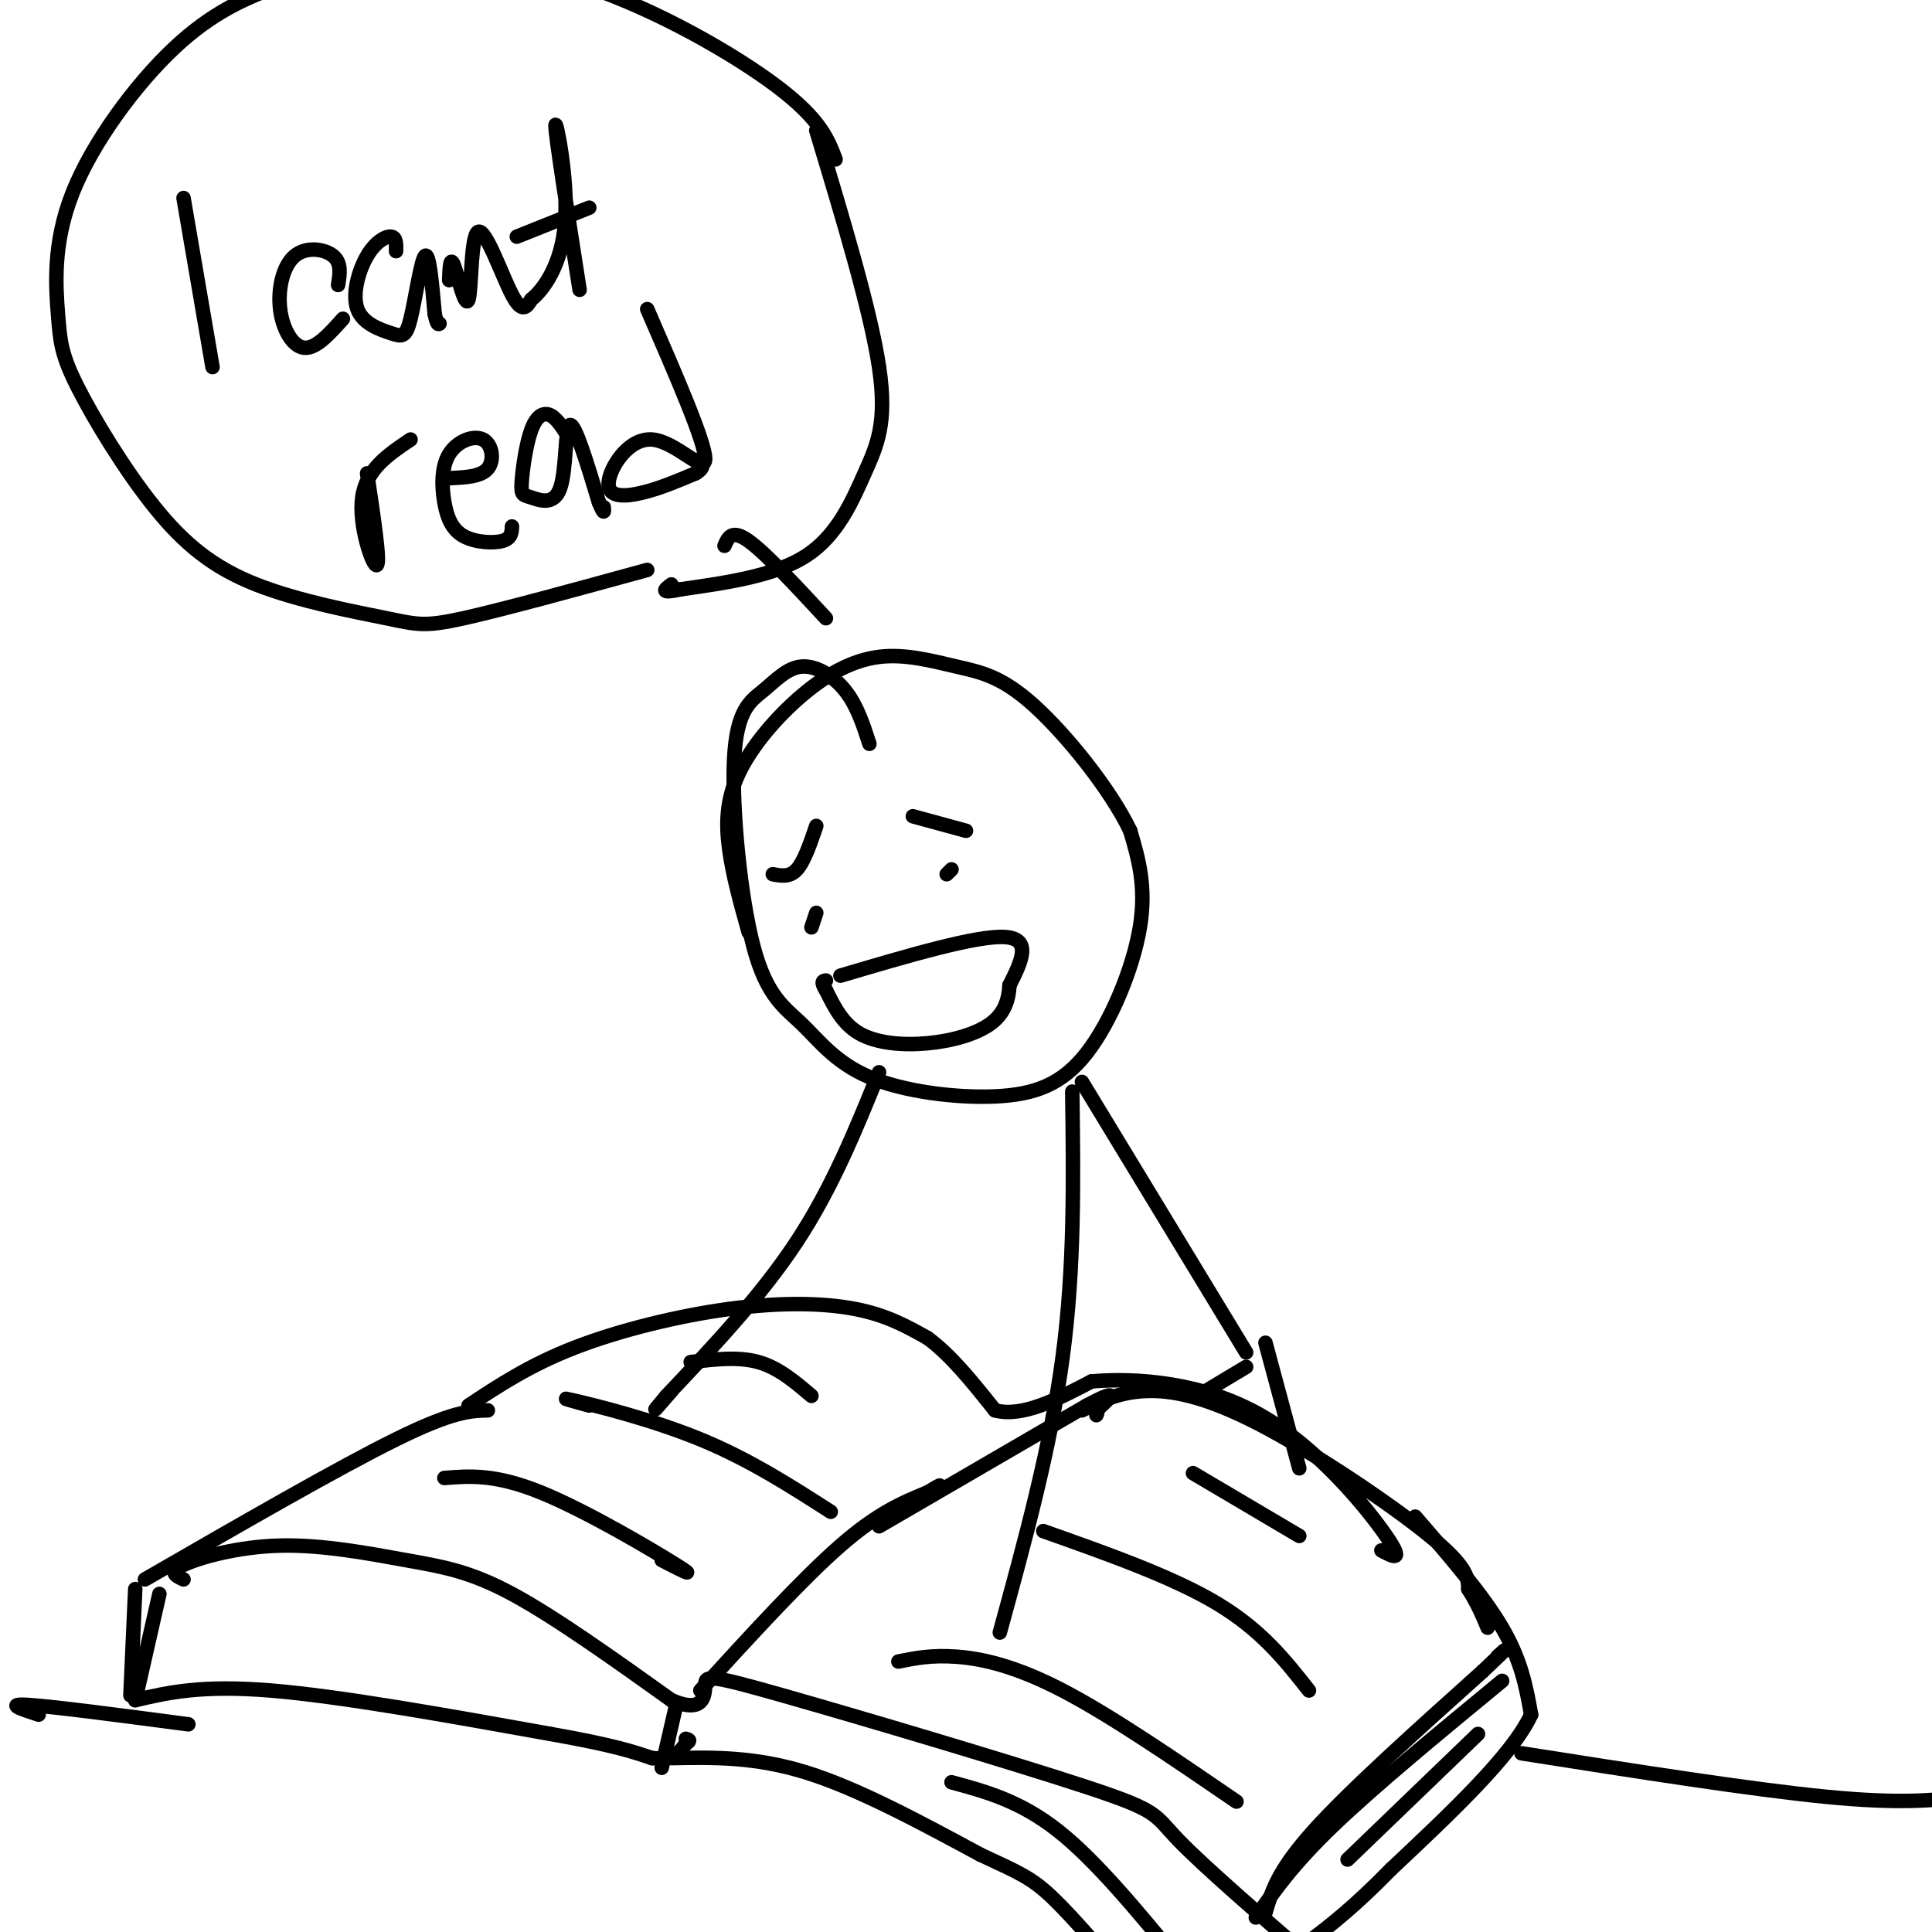 <svg viewBox='0 0 400 400' version='1.1' xmlns='http://www.w3.org/2000/svg' xmlns:xlink='http://www.w3.org/1999/xlink'><g fill='none' stroke='rgb(0,0,0)' stroke-width='3' stroke-linecap='round' stroke-linejoin='round'><path d='M38,327c-1.600,-0.745 -3.199,-1.490 0,-3c3.199,-1.510 11.198,-3.786 20,-4c8.802,-0.214 18.408,1.635 26,3c7.592,1.365 13.169,2.247 22,7c8.831,4.753 20.915,13.376 33,22'/><path d='M139,352c6.686,2.886 6.902,-0.898 7,-3c0.098,-2.102 0.078,-2.522 16,2c15.922,4.522 47.787,13.987 63,19c15.213,5.013 13.775,5.575 19,11c5.225,5.425 17.112,15.712 29,26'/><path d='M273,407c5.333,5.167 4.167,5.083 3,5'/><path d='M30,327c20.083,-11.583 40.167,-23.167 52,-29c11.833,-5.833 15.417,-5.917 19,-6'/><path d='M145,350c10.583,-11.583 21.167,-23.167 29,-30c7.833,-6.833 12.917,-8.917 18,-11'/><path d='M192,309c3.333,-2.000 2.667,-1.500 2,-1'/><path d='M262,396c1.250,-4.333 2.500,-8.667 10,-17c7.500,-8.333 21.250,-20.667 35,-33'/><path d='M307,346c6.333,-6.000 4.667,-4.500 3,-3'/><path d='M182,316c0.000,0.000 43.000,-25.000 43,-25'/><path d='M225,291c7.500,-4.000 4.750,-1.500 2,1'/><path d='M227,292c0.333,0.333 0.167,0.667 0,1'/><path d='M224,292c3.774,-1.863 7.548,-3.726 13,-4c5.452,-0.274 12.583,1.042 24,7c11.417,5.958 27.119,16.560 35,23c7.881,6.440 7.940,8.720 8,11'/><path d='M304,329c2.000,3.167 3.000,5.583 4,8'/><path d='M97,291c6.363,-4.202 12.726,-8.405 22,-12c9.274,-3.595 21.458,-6.583 32,-8c10.542,-1.417 19.440,-1.262 26,0c6.560,1.262 10.780,3.631 15,6'/><path d='M192,277c4.833,3.500 9.417,9.250 14,15'/><path d='M206,292c5.667,1.500 12.833,-2.250 20,-6'/><path d='M226,286c9.452,-0.798 23.083,0.208 35,7c11.917,6.792 22.119,19.369 26,25c3.881,5.631 1.440,4.315 -1,3'/><path d='M28,329c0.000,0.000 -1.000,22.000 -1,22'/><path d='M33,330c0.000,0.000 -5.000,22.000 -5,22'/><path d='M28,352c6.833,-1.583 13.667,-3.167 28,-2c14.333,1.167 36.167,5.083 58,9'/><path d='M114,359c13.167,2.333 17.083,3.667 21,5'/><path d='M135,364c4.667,0.333 5.833,-1.333 7,-3'/><path d='M142,361c1.167,-0.667 0.583,-0.833 0,-1'/><path d='M140,353c0.000,0.000 -3.000,13.000 -3,13'/><path d='M139,364c8.667,-0.167 17.333,-0.333 28,3c10.667,3.333 23.333,10.167 36,17'/><path d='M203,384c8.178,3.800 10.622,4.800 15,9c4.378,4.200 10.689,11.600 17,19'/><path d='M235,412c3.333,2.833 3.167,0.417 3,-2'/><path d='M293,314c7.000,8.083 14.000,16.167 18,23c4.000,6.833 5.000,12.417 6,18'/><path d='M317,355c-3.833,8.333 -16.417,20.167 -29,32'/><path d='M288,387c-7.667,7.833 -12.333,11.417 -17,15'/><path d='M311,348c-13.250,10.917 -26.500,21.833 -35,30c-8.500,8.167 -12.250,13.583 -16,19'/><path d='M306,359c0.000,0.000 -27.000,26.000 -27,26'/><path d='M197,369c7.083,1.917 14.167,3.833 22,10c7.833,6.167 16.417,16.583 25,27'/><path d='M180,154c-1.284,-3.968 -2.568,-7.936 -5,-11c-2.432,-3.064 -6.013,-5.225 -9,-5c-2.987,0.225 -5.380,2.835 -8,5c-2.620,2.165 -5.469,3.883 -6,14c-0.531,10.117 1.254,28.632 4,39c2.746,10.368 6.451,12.589 10,16c3.549,3.411 6.940,8.014 14,11c7.060,2.986 17.789,4.357 26,4c8.211,-0.357 13.903,-2.442 19,-9c5.097,-6.558 9.599,-17.588 11,-26c1.401,-8.412 -0.300,-14.206 -2,-20'/><path d='M234,172c-4.073,-8.550 -13.256,-19.925 -20,-26c-6.744,-6.075 -11.050,-6.850 -16,-8c-4.950,-1.150 -10.545,-2.676 -16,-2c-5.455,0.676 -10.772,3.552 -16,8c-5.228,4.448 -10.369,10.467 -13,16c-2.631,5.533 -2.752,10.581 -2,16c0.752,5.419 2.376,11.210 4,17'/><path d='M168,192c0.000,0.000 1.000,-3.000 1,-3'/><path d='M196,181c0.000,0.000 1.000,-1.000 1,-1'/><path d='M174,202c14.083,-4.167 28.167,-8.333 34,-8c5.833,0.333 3.417,5.167 1,10'/><path d='M209,204c-0.164,3.113 -1.075,5.896 -4,8c-2.925,2.104 -7.864,3.528 -13,4c-5.136,0.472 -10.467,-0.008 -14,-2c-3.533,-1.992 -5.266,-5.496 -7,-9'/><path d='M171,205c-1.167,-1.833 -0.583,-1.917 0,-2'/><path d='M189,169c0.000,0.000 11.000,3.000 11,3'/><path d='M169,171c-1.250,3.667 -2.500,7.333 -4,9c-1.500,1.667 -3.250,1.333 -5,1'/><path d='M182,222c-4.833,11.917 -9.667,23.833 -17,35c-7.333,11.167 -17.167,21.583 -27,32'/><path d='M138,289c-4.333,5.167 -1.667,2.083 1,-1'/><path d='M224,224c0.000,0.000 34.000,56.000 34,56'/><path d='M222,226c0.250,18.167 0.500,36.333 -2,55c-2.500,18.667 -7.750,37.833 -13,57'/><path d='M258,283c0.000,0.000 -10.000,6.000 -10,6'/><path d='M262,278c0.000,0.000 7.000,26.000 7,26'/><path d='M38,41c0.000,0.000 6.000,35.000 6,35'/><path d='M70,59c0.365,-2.276 0.730,-4.552 -1,-6c-1.730,-1.448 -5.557,-2.069 -8,0c-2.443,2.069 -3.504,6.826 -3,11c0.504,4.174 2.573,7.764 5,8c2.427,0.236 5.214,-2.882 8,-6'/><path d='M82,52c0.033,-1.426 0.066,-2.851 -1,-3c-1.066,-0.149 -3.232,0.979 -5,4c-1.768,3.021 -3.137,7.937 -2,11c1.137,3.063 4.779,4.275 7,5c2.221,0.725 3.021,0.965 4,-3c0.979,-3.965 2.137,-12.133 3,-13c0.863,-0.867 1.432,5.566 2,12'/><path d='M90,65c0.500,2.333 0.750,2.167 1,2'/><path d='M93,58c0.094,-2.587 0.188,-5.174 1,-3c0.812,2.174 2.341,9.108 3,7c0.659,-2.108 0.447,-13.260 2,-14c1.553,-0.740 4.872,8.931 7,13c2.128,4.069 3.064,2.534 4,1'/><path d='M110,62c2.381,-1.869 6.333,-7.042 7,-16c0.667,-8.958 -1.952,-21.702 -2,-20c-0.048,1.702 2.476,17.851 5,34'/><path d='M107,49c0.000,0.000 15.000,-6.000 15,-6'/><path d='M76,98c1.400,9.311 2.800,18.622 2,19c-0.800,0.378 -3.800,-8.178 -3,-14c0.800,-5.822 5.400,-8.911 10,-12'/><path d='M93,99c3.295,-0.142 6.589,-0.284 8,-2c1.411,-1.716 0.938,-5.008 -1,-6c-1.938,-0.992 -5.343,0.314 -7,3c-1.657,2.686 -1.568,6.751 -1,10c0.568,3.249 1.614,5.682 4,7c2.386,1.318 6.110,1.519 8,1c1.890,-0.519 1.945,-1.760 2,-3'/><path d='M118,91c-1.302,-2.139 -2.604,-4.277 -4,-5c-1.396,-0.723 -2.886,-0.029 -4,3c-1.114,3.029 -1.851,8.395 -2,11c-0.149,2.605 0.290,2.451 2,3c1.710,0.549 4.691,1.802 6,-2c1.309,-3.802 0.945,-12.658 2,-13c1.055,-0.342 3.527,7.829 6,16'/><path d='M124,104c1.167,2.833 1.083,1.917 1,1'/><path d='M134,64c6.006,13.805 12.013,27.611 12,31c-0.013,3.389 -6.045,-3.638 -11,-4c-4.955,-0.362 -8.834,5.941 -9,9c-0.166,3.059 3.381,2.874 7,2c3.619,-0.874 7.309,-2.437 11,-4'/><path d='M144,98c2.000,-1.167 1.500,-2.083 1,-3'/><path d='M173,33c-1.566,-4.140 -3.133,-8.279 -12,-15c-8.867,-6.721 -25.036,-16.023 -40,-21c-14.964,-4.977 -28.725,-5.629 -39,-5c-10.275,0.629 -17.066,2.539 -24,5c-6.934,2.461 -14.012,5.474 -22,13c-7.988,7.526 -16.886,19.564 -21,30c-4.114,10.436 -3.445,19.268 -3,25c0.445,5.732 0.664,8.363 4,15c3.336,6.637 9.789,17.281 16,25c6.211,7.719 12.180,12.512 21,16c8.820,3.488 20.490,5.670 27,7c6.510,1.330 7.860,1.809 16,0c8.140,-1.809 23.070,-5.904 38,-10'/><path d='M169,27c5.631,18.685 11.262,37.369 13,49c1.738,11.631 -0.417,16.208 -3,22c-2.583,5.792 -5.595,12.798 -12,17c-6.405,4.202 -16.202,5.601 -26,7'/><path d='M141,122c-4.667,1.000 -3.333,0.000 -2,-1'/><path d='M150,113c0.750,-1.750 1.500,-3.500 5,-1c3.500,2.500 9.750,9.250 16,16'/><path d='M92,306c5.267,-0.422 10.533,-0.844 20,3c9.467,3.844 23.133,11.956 28,15c4.867,3.044 0.933,1.022 -3,-1'/><path d='M122,291c-3.556,-0.978 -7.111,-1.956 -3,-1c4.111,0.956 15.889,3.844 26,8c10.111,4.156 18.556,9.578 27,15'/><path d='M186,344c3.422,-0.689 6.844,-1.378 12,-1c5.156,0.378 12.044,1.822 22,7c9.956,5.178 22.978,14.089 36,23'/><path d='M216,317c13.417,4.750 26.833,9.500 36,15c9.167,5.500 14.083,11.750 19,18'/><path d='M247,305c0.000,0.000 22.000,13.000 22,13'/><path d='M143,282c4.917,-0.583 9.833,-1.167 14,0c4.167,1.167 7.583,4.083 11,7'/><path d='M8,355c-3.583,-1.167 -7.167,-2.333 -2,-2c5.167,0.333 19.083,2.167 33,4'/><path d='M315,363c23.833,3.750 47.667,7.500 63,9c15.333,1.500 22.167,0.750 29,0'/></g>
</svg>
